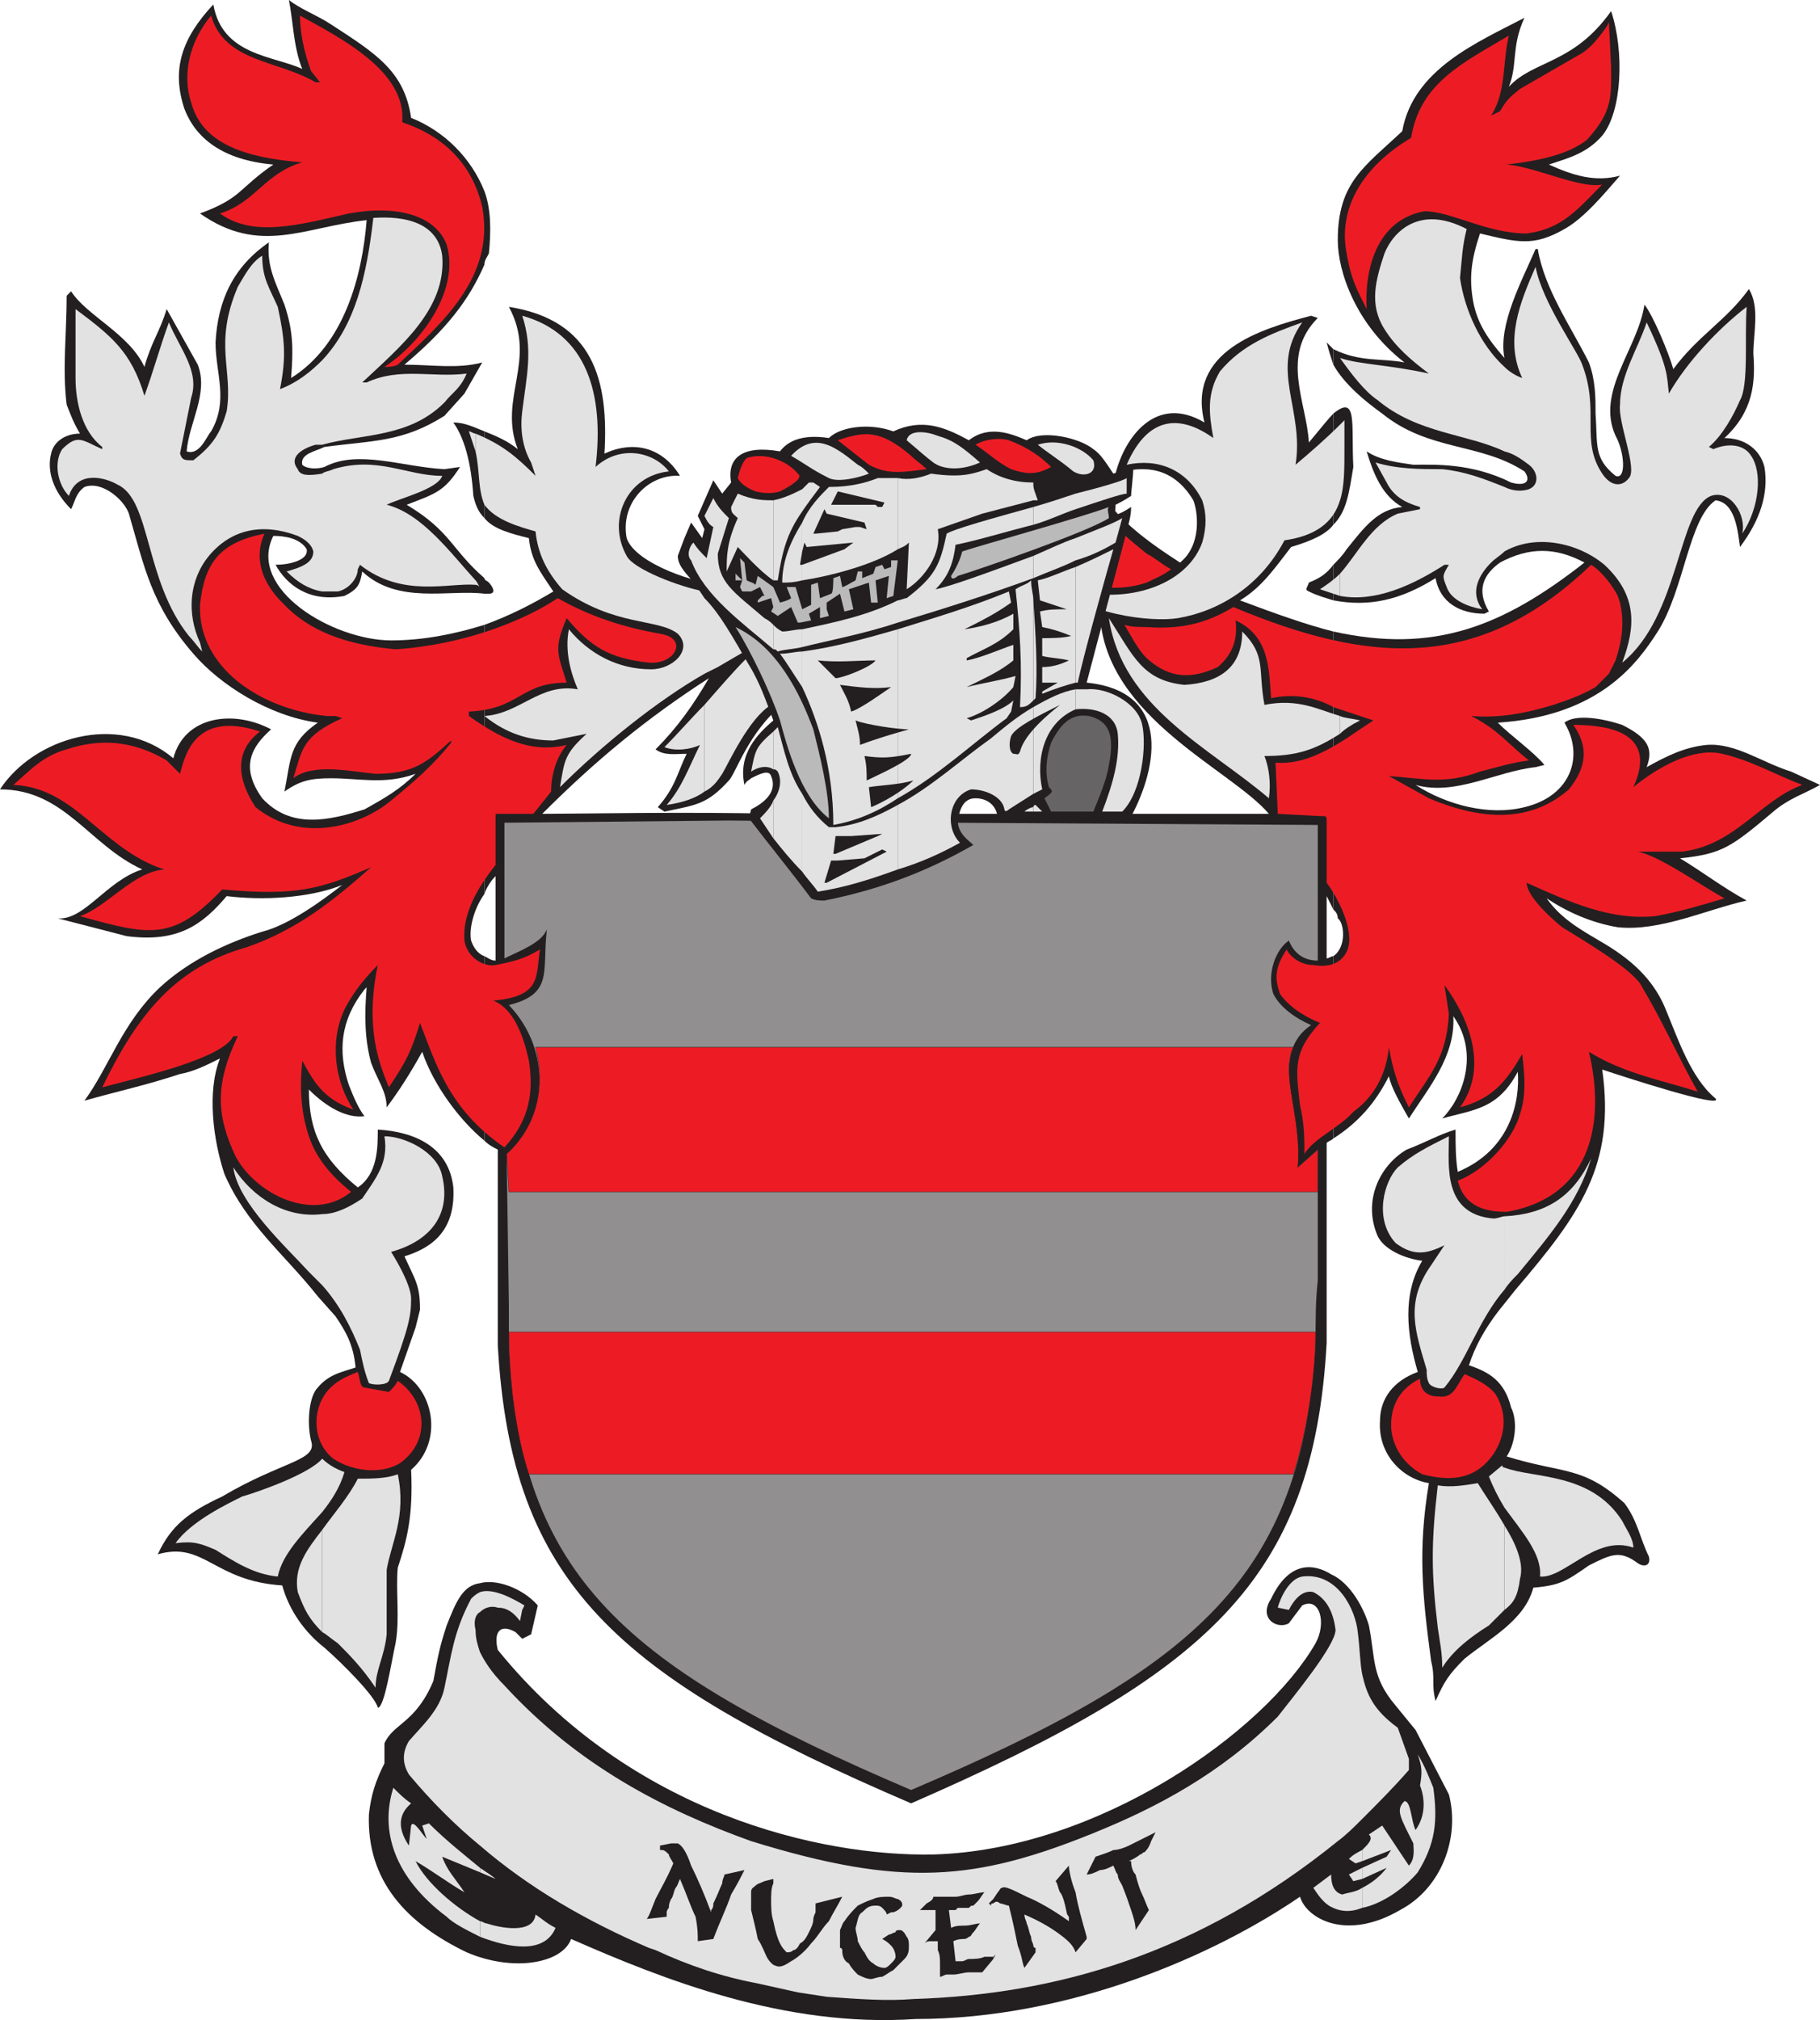 <svg xmlns="http://www.w3.org/2000/svg" width="614.25" height="681.357"><path fill="#231f20" fill-rule="evenodd" d="M450 322.5V384c8.25-5.25 14.25-12 18.75-21 .75 3.75 3.75 9 6.75 14.25 6.75-10.5 15.75-21 15-34.5 9 12.75 3 27.75-3.75 34.5 10.5-3 18.75-3 25.5-15.75.75 9.75-2.25 26.25-20.25 33.75-.75-4.5-.75-9-.75-14.25-5.25 1.5-10.5 4.5-16.5 6.75-9 5.25-15 17.25-9.75 29.25 2.25 4.5 9 7.5 15 8.25-6.75 11.25-5.25 24.75-1.5 37.5-8.25 3-12.75 9-12.75 16.5-.75 11.25 7.5 19.5 16.5 21-3.75 22.5-2.25 37.5.75 60 1.5 6 0 7.5 1.5 13.5 3-6.75 4.5-9 9.75-14.25 8.25-6.75 20.25-12.75 23.25-24 9-.75 11.25-2.25 18.75-7.5 7.5-3.75 10.5-5.25 16.5-.75 2.25 1.5 4.5.75 3.75-2.25-3-6-3.75-12-8.25-18-14.25-12.75-20.25-9.75-39.75-15.75 3-4.5 3.75-12 1.5-16.5-2.25-9-7.5-12-14.25-14.25 2.25-6.75 5.25-12 9.75-18l6-7.5c21.75-25.5 33.75-42 29.25-74.25C547.5 363 582 374.25 579 370.5c-8.25-6.75-12.75-20.25-16.5-29.25-3.75-9.75-10.5-16.5-20.25-22.5-7.5-4.5-15-8.25-20.25-15.75 6.75 4.5 15 8.25 24 9.75 14.25 1.5 30-6 43.5-9-8.25-4.5-15-9.75-22.5-14.25 14.25-1.5 17.25-3.75 31.5-15.75 5.25-4.5 10.5-6 15.75-9l-9.75-4.5c-9.75-3-18.75-9.75-28.5-9-7.5.75-13.5 3.75-20.25 7.5 2.25-6 .75-9.75-8.25-14.25-6.75-2.25-15.75-3.75-19.5-.75 6.75 11.25 2.25 24.75-13.5 28.5-12 3-26.25-.75-36.75-7.5 13.5 3.75 27-4.5 40.5-6l3-.75c-3.75-4.5-11.25-9.75-15.75-14.25 34.5-2.25 47.25-20.25 54-30.75 9-14.25 10.5-38.25 19.5-44.25 6.75.75 7.5 10.5 8.25 15.75 6.75-9 9.75-18 8.25-27-1.5-6-6.75-9.75-13.5-9.75 9.75-9 10.5-18.75 9.75-28.5 0-6.75 2.25-15.75-1.5-21.75-7.5 10.5-17.25 15.75-25.5 27-1.5-5.25-6.75-18-9.75-21.75-2.25 15-16.5 29.25-9.75 44.25 3 5.25 3.75 15 0 13.5-7.5-6-6-10.5-6.75-21 0-5.25 0-11.25-2.25-17.25-6-12-15-24.75-17.25-38.25h-.75c-4.5 10.5-12.75 25.5-10.5 36.75-5.25-6-9-11.25-10.5-18.75-1.5-8.25-.75-14.25 2.25-23.25 12.75 3 18 4.5 28.5-1.5 6.75-3.75 13.5-12 18.75-18-8.25 2.25-15.75 0-24-3.75 6.75-2.25 12.75-3.75 18-9.75 6.75-8.25 7.5-28.5 3-42-12.75 18-26.25 16.5-34.5 25.5 3-7.5.75-13.5 5.25-23.25-15.75 8.25-37.5 17.25-41.25 38.25C460.5 56.25 451.5 61.5 451.5 81c0 10.5 6 28.5 22.5 41.25-7.5-1.5-15 0-24-4.5V123c3.75 6.75 11.25 12.75 16.5 16.5 15.75 12.75 33 9.75 48 19.5 2.25 3 .75 5.25-4.5 3.75-13.5-6.75-26.25-6-33-6-5.25-.75-11.25-1.5-15.75-4.5 2.25 7.5 5.25 15 12 18.75-8.25.75-12.75 6.75-18.75 14.25-1.5 2.25-3 3.75-4.5 5.25v12c12 2.25 22.5 0 34.5-7.5 1.5 8.25 8.25 12 16.5 12l1.5-.75c-4.5-7.5-1.5-12.75 3.75-16.5 9.75-5.25 18.75-5.25 28.5 0C507 211.5 483.75 220.5 450 213v93.75c.75.75 1.5 1.5 1.5 3 2.25 1.5 3 9.75-1.5 12.75"/><path fill="#231f20" fill-rule="evenodd" d="M450 139.5V177c4.5-4.5 5.25-10.5 6.75-19.5-.75-14.25 1.5-24.75-6.75-18m0-16.5v-5.25l-2.25-2.25c.75 3 1.5 5.25 2.25 7.5"/><path fill="#231f20" fill-rule="evenodd" d="M450 177v-37.5c-1.5 1.5-4.5 5.25-8.25 9.75-.75-13.5-9.75-29.25 3-42l-2.25-.75c-17.25 4.5-42 12-36 36-16.5-9.75-27 5.25-30 17.25 9.75-3 19.5-2.25 26.25 9 1.5 3.75 3 15-4.5 21-12.75-8.25-26.25-18-30.75-32.25 0-4.5-6.75-2.25-11.25-7.5-6 6.75-16.5 3.75-24-.75-7.5 3.75-14.25 3-15 6-3 6-9 14.25-7.5 18 3 .75 12.75-4.5 17.25-6-.75 7.5-4.5 15.75-3.75 21.75 7.5-2.25 15-6 21-10.5 6.75 15.75 11.25 25.5 27 29.25 2.25 34.5 44.25 51.75 57 66.75H261c-27-.75-67.5 0-78 0 18-18 35.25-32.25 56.25-45.75-5.25 9-10.5 16.5-18 24 3 2.25 6.75 1.5 10.5 1.5-3 6-3.75 11.25-9.75 18l2.25 1.5c10.5-2.25 14.25-2.25 21.75-10.5 2.25-2.25 6.75-16.5 18-25.5-5.25-15.75-10.5-26.25-23.25-41.25-3.75.75-26.25-6-29.25-15-2.25-12 7.5-21.75 18-21-6-9.75-15.75-12-25.5-7.5 1.5-24.75-3.75-45-32.25-49.5 9.75 18-3.75 30.75 3 48-3.75-3-7.5-4.5-11.25-6v29.25c3 3.75 9 5.25 15 6.75.75 7.5 3.75 11.25 8.25 18-7.5 4.5-15 8.25-23.25 11.25v90.75c.75-2.25 2.25-4.5 3.75-6V324c-1.5 0-2.25-.75-3.75-1.5v62.25c1.5 1.5 3 2.25 4.5 3v66c4.5 80.25 39.75 111.75 139.5 154.5 99.75-43.5 135.75-75 140.25-155.25v-67.5c.75-.75 1.5-.75 2.25-1.5v-61.5c-.75 0-1.5.75-2.25.75v-21l2.25 4.5V213c-9-2.25-19.5-6-31.5-10.5 7.5-4.5 12-11.25 17.25-18 7.5-2.25 12-4.5 14.25-7.5"/><path fill="#231f20" fill-rule="evenodd" d="M450 202.5v-12c-2.25 3-4.5 4.5-8.25 6-.75 2.25-1.5 2.25 0 3 3 1.5 6 2.25 8.25 3M163.5 195v5.25h1.5c3 0 .75-3 0-3.75s-1.5-.75-1.5-1.5m0-130.5v24.75c0-1.5.75-2.25 1.5-3.75.75-7.5.75-15-1.5-21m0 24.75V64.5C159 53.25 150 44.25 138.75 39.75c-2.25-15.75-12-21.75-27-31.5-4.5-3-10.5-5.25-14.25-8.25C99 7.5 99 15.75 102 23.25c-9.75-4.5-27-4.5-30-21.75-10.5 11.25-14.25 21.75-9.75 35.25C66 46.5 75 54 92.25 55.5c-12 8.25-10.5 11.25-24.75 16.5 20.25 14.25 35.25 4.5 56.25 2.25-1.5 18.75-7.5 42-25.5 53.25.75-9.75.75-15.75-2.25-24.75-3-7.5-6-12.75-5.25-21-12 8.25-17.25 19.5-18 33.75 0 10.5 4.5 19.5-1.5 30-1.5 1.5-3.75 8.25-8.25 6.75.75-9.75 7.5-19.5 3.75-29.25l-10.5-18.75c-2.25 7.5-5.25 11.25-7.5 19.5C43.5 112.5 29.25 106.5 24 98.25l-1.5 1.5c0 12.75-1.5 24.75 0 36.75 1.5 3.75 2.25 6 4.5 9.75-5.25 0-9 3-9.75 6.75-1.5 6 .75 12.75 6.75 18.75 1.5-3 1.5-5.25 4.5-7.5 6-2.25 13.5 4.5 15 9 5.25 18 7.5 30.75 21.75 47.25 9 10.5 25.5 21 42 23.25-9.75 6.75-9 12-11.25 23.25 5.25-3.75 9-4.5 15.75-4.5 9.75 0 18 2.25 28.5-1.5-5.25 5.25-10.5 8.25-17.25 12-12 3.75-24.75 6.75-34.5-3.75-7.5-10.5-3.75-17.25 3-23.25-12.75-6.75-29.25-4.5-33 9.75C39.75 240 11.25 249 0 266.25c21.75 0 30 18.75 48 27-12 3.75-19.5 17.25-28.5 16.5l23.25 6C60 318 68.25 312 76.5 302.25c12 1.5 27.75.75 39-3.75-6.75 5.25-18 13.5-27 15.75C76.5 318 63.75 324 54 333c-12.75 12-17.25 27-25.5 38.25 10.5-3 21-5.25 32.25-9 4.5-.75 9-3 13.5-5.25-4.5 11.25-2.25 27.75 1.5 39 7.5 17.25 20.25 27 31.5 41.25l6 6.75c3 4.5 6 9 6.75 17.25-4.5 1.5-9 2.25-12.75 6.75-3 3-3.75 12-2.25 18 2.25 6.75-9.75 6.75-30 18.75-11.25 5.25-17.25 9.75-21.75 19.5 15.75-4.5 18.75 9 42 10.5 2.25 8.25 7.5 15.75 14.25 21 6 5.25 17.25 16.5 18 20.25 2.25 0 4.5-15 6-21.75 1.5-8.25 0-18 .75-25.5 3-9 5.25-17.25 4.5-33 11.25-9.75 7.5-27.75-3.75-33l5.25-15 1.5-6c0-8.25-1.5-9.75-5.25-18 9.75-3 17.25-9 16.5-23.25-1.5-13.5-12.75-18.75-25.5-19.5 0 6 0 15-6.75 19.5-12-9.75-16.5-18.75-16.5-33 6 6 12.75 9.75 18.75 9-2.25-3-3.75-6.75-5.25-10.5-3.75-11.25-3-21.75 5.25-32.25l.75-.75c-.75 9-.75 17.25 1.5 25.5 2.25 6 5.25 9.75 5.25 15 4.5-6 8.25-12 12-18.75 3.75 11.25 12.75 23.25 21 30V322.5c-2.25-.75-3.75-3-4.5-5.25-.75-3.75.75-10.5 4.5-15.75v-90.75c-9.75 3-20.25 5.25-31.5 5.25-19.5 0-48.75-17.25-39.75-35.25 3.75 0 9 .75 11.25 4.5.75 3.75-6 5.25-10.5 5.25 3.75 6.75 11.25 12.75 23.25 10.5 4.5-2.25 5.25-3.75 6-8.25 12 11.25 29.25 6 41.25 7.5V195c-11.25-9.75-11.25-15.75-26.25-24.75 9.75-3.75 12.75-4.5 18-12.75l-5.25.75c-14.25-.75-29.25-6.75-40.5-.75-2.25.75-6 .75-7.5-.75-.75-3.75 4.5-4.5 7.5-6 16.5-2.25 26.25-1.5 40.5-10.5l6.75-7.5 6-10.5c-8.25 2.25-17.25.75-26.25.75 14.25-12 21.75-21.75 27-33.75"/><path fill="#231f20" fill-rule="evenodd" d="M163.5 174.75V145.5c-3.75-1.5-6.75-3-10.5-3 3.75 5.25 6 13.5 6.75 24.75.75 3 1.5 5.25 3.75 7.5"/><path fill="#918f90" fill-rule="evenodd" d="M444 453c0-8.25 0-14.25.75-21v-44.25l-6.75 6-.75-.75c2.25-9.75-2.25-20.25-2.25-30.75 0-5.25.75-12 7.5-16.5-5.25-2.25-10.5-6-12.75-10.5-2.25-6.75.75-15 5.25-18 1.5 3.75 4.5 6.75 9.75 6.75v-45.75L321 277.5l-75-.75-75.75.75v45.75c4.5-2.25 12.75-5.25 14.25-9.75v.75c-1.5 13.5 2.25 21-12.75 24.75 15 15.75 12.75 39-.75 50.25l.75 51.75v12.75c3.75 78 39 108.75 135.75 150 96.75-41.25 132-72 136.5-150.75"/><path fill="#e3e2e2" fill-rule="evenodd" d="M507.75 514.5V543c3-2.25 4.5-4.5 5.25-10.5 1.5-5.25-1.5-12-5.25-18m0-19.5v13.5c6 8.25 12.75 15.75 12 23.25 8.25.75 18.75-14.25 31.5-9.75 0-3-2.25-6-3.75-9-10.5-16.5-30-14.25-39.75-18m0-84.75V435c1.5-2.25 3-3.75 4.5-5.25 10.5-12.75 20.25-24 24.75-39-6 12.75-15 18.75-29.25 19.5m0-246V186c10.5-6 24.75-3 33.75 4.5 11.25 10.5 10.5 21 6 33 19.5-15.75 18.75-51.75 30-56.25 6.75-2.25 12 6.75 10.5 12.75 6-9 6.75-21 3-26.25-2.25-3.75-7.5-4.5-12.75-2.25l-1.5-.75c4.5-3.75 8.25-10.5 10.5-15.75 3-5.25 1.5-21 2.25-31.5-9.75 7.5-20.25 18.75-26.25 29.25-.75-6 0-8.25-7.5-24-3 9-9 18-9 27.75-.75 6 6 21.75 3 24.75-2.25 3-6 3-9-1.5-7.5-11.25-.75-21-6.75-36.75-1.5-4.5-13.5-21-15.75-33-5.25 12-10.5 24.75-4.5 37.5-2.25-.75-4.5-2.25-6-3.75v28.5c3 .75 5.25 2.25 8.25 4.5s3.75 6.75 0 8.25c-2.25.75-5.25.75-8.25-.75m0-12v-28.5c-8.25-7.5-13.5-19.5-15-30 .75-7.5.75-10.5 2.25-16.5-15.75-8.25-24.75.75-27.75 8.25-3 9-5.25 17.25 0 25.5 3.75 6 9 10.5 15 15-13.5-3-23.25-3-30-5.25C456 126 460.5 132 465 135c13.5 11.25 30 11.25 42.75 17.25m0 33.75v-21.75c-7.5-3-13.5-5.25-21-6-7.5 0-15 0-22.5-2.25l3.75 6.75c2.25 4.5 6 6.75 11.25 8.25v.75l-7.5 1.5c-9 3.75-13.5 13.5-19.5 20.25v7.5c12 2.25 24.75-3.75 35.25-10.5h1.5c-2.25 3.75-2.25 3.75-.75 7.5 1.5 4.5 7.5 6.75 12 7.5-4.5-6-.75-12 3-15.75 1.5-1.5 3-2.25 4.5-3.75m0 249v-24.75c-.75 0-2.25.75-3.75.75-17.25-1.5-15-18-15-27.75-7.5 3.75-12 6-17.25 10.5-4.5 4.5-8.25 17.25-.75 25.5 6 4.5 10.5 3.75 16.5.75l-4.5 6.75c-9 12.75-5.25 22.5-1.5 35.25 0 1.5 0 3 .75 4.5s4.5 2.25 5.25 1.5c7.5-9 11.25-22.5 20.25-33m0 73.5V495s-.75 0-.75-.75l-4.5 3.75c1.5 3.75 3 6.75 5.25 10.5"/><path fill="#e3e2e2" fill-rule="evenodd" d="M507.75 543v-28.5c-3-5.25-6.75-10.5-9-14.25-4.5.75-9 1.5-13.5.75-2.25 19.5-2.25 29.25 0 48 .75 5.25 1.5 8.25 1.5 13.5 3.75-6 9.75-10.5 15.75-14.25l5.25-5.25m-55.5-301.5v6c1.5-1.5 3.75-3 6.75-4.5-3-.75-5.25-.75-6.75-1.5m0-98.25v25.5c1.5-4.5 1.5-10.5 1.5-18v-9l-1.5 1.5m0 25.5v-25.5c-4.5 4.5-10.5 9.75-15 13.5 3-18.75-9-32.25 2.25-48-10.5 3.75-20.25 7.5-27.75 16.5-4.5 7.5-3.75 14.25-2.25 22.5-10.5-7.5-21.75-8.25-29.25 9 10.5-2.25 20.25 1.5 25.5 12 1.5 4.5 1.5 9 0 14.25-6 16.5-30.75 21.75-47.25 14.25 6 9.75 30 12.75 39 11.25 13.5-2.25 27.75-10.5 36-26.25 10.5-1.5 16.5-6 18.75-13.5m0 32.25v-7.5c-2.25 2.25-4.5 3.75-6.75 5.25l6.75 2.25"/><path fill="#e3e2e2" fill-rule="evenodd" d="M452.25 247.5v-6c-7.5-2.25-14.25-6-25.5-3.75-2.25-12 .75-16.5-7.5-24.75 0 12-7.5 17.25-19.5 18-14.25-1.5-17.25-9.75-25.5-22.5 4.5 30 33.75 43.5 54 60.75.75-5.25 0-10.5-1.5-14.25 11.25 0 17.25-2.25 25.5-7.5m-214.5-9.75V267c3-1.5 4.5-3.75 6-6 2.25-3.75 9-18.75 16.5-23.25C258 231 255.75 228 252 222c-4.5 4.5-9 9.75-14.25 15.75m0-38.25v27.75l4.5-2.25 9-5.25c-6-9.75-7.5-15-12.75-20.25h-.75m0 27.75V199.5c-8.25-1.5-24-7.5-26.25-12-6.75-12 0-27 14.25-28.5-5.25-6.75-16.5-9-24.75-1.5 3-24.75-3-45-24.75-51 3.75 11.25 1.5 20.25 0 32.25-.75 6 0 12 3 17.25l1.5 4.5c-6.75-6.75-11.25-10.5-20.25-14.25v6c1.5 6.75.75 12.75 3 18 3.75 5.25 12 7.5 17.25 9 .75 7.5 3.75 13.5 9 19.5 18 12.75 32.25 9.75 39 15 5.25 5.25-1.5 12-9 12-11.25 0-21-5.25-27.75-13.5-1.5 7.5.75 15 3 20.25-12.75-2.25-19.5 8.25-31.5 9 7.5 6 15 8.25 23.25 8.25L198 247.5c-7.5 6.75-7.5 9-9 18 14.25-14.25 33-29.25 48.75-38.25"/><path fill="#e3e2e2" fill-rule="evenodd" d="M237.75 267v-29.25c-4.5 4.5-9 9.75-13.5 14.25 3.75 1.5 9 .75 12-.75-3.75 7.5-6 14.25-11.25 20.25 5.25-.75 9.75-2.25 12.75-4.5m-77.25-71.25v1.5c.75 0 1.5.75 1.5.75-.75-.75-.75-1.5-1.5-2.25m0-43.5v-6c-.75 0-1.5-.75-2.25-.75l2.25 6.75m0 45v-1.5c-8.25-9-18-22.5-30-25.5 4.5-2.25 17.25-5.25 18.75-9.75-12 0-21.75-6.75-36.75-2.25-1.5.75-3 .75-3.75 1.5v39.75H114c3.75-.75 6.75-4.5 6.75-7.5l.75-1.5c14.25 11.25 30 6 39 6.75M108.75 516v34.5c1.5.75 3 2.25 5.25 3.75 3.75 3.75 8.25 8.25 12.75 15 0-6 3-10.5 3.75-18V529.5c1.5-9 6.75-18 3.75-32.25-3.75 1.5-9 1.5-13.5 1.5-3 6-8.25 12-12 17.25m0-24v18c3-3.75 6-8.25 7.5-13.5-2.25-.75-5.25-2.25-7.5-4.5m0-82.5v24c6 6.75 9.75 14.25 12.75 21.75.75 3.75 1.5 7.5 3 11.25 1.5.75 6 .75 6.75-.75 6.75-18 7.5-21.75 7.5-27.75 0-5.25-6.75-15.75-6.75-15.75 13.5-3.75 20.25-12.75 17.25-25.5-1.5-8.25-12.75-13.5-19.5-13.5 1.5 9-3 14.25-7.5 21-4.5 3-9 5.25-13.5 5.25m0-288V150c13.5-3.75 29.25-2.25 41.25-14.25 3-3.75 5.25-4.5 7.5-9.75-11.25 1.5-22.5-2.25-33.75 3h-1.5c12.75-12 28.5-24.75 27-42.75C147.75 75 136.5 72.75 126 73.5c-2.25 19.5-6 36-17.25 48m0 28.5v-28.5c-3.75 3.75-8.25 7.5-14.25 9.75C96.75 120 96 114 93.75 103.5c-3-6.75-5.25-9.75-5.25-17.25-3.75 2.25-6 6.75-8.25 10.5-8.25 19.5-1.5 27.75-3.75 42-2.25 7.5-4.5 11.25-11.25 16.5-3 0-3.75 0-4.5-2.25l3.75-18.75c3-9-3.75-16.5-7.5-25.5-3 8.25-5.25 16.5-8.25 24.75-4.5-15-11.25-20.25-23.25-29.25v23.25c0 8.25 2.25 18 9 23.25v.75c-6.75-3-8.25-5.25-13.5 0-3 4.5-1.5 12 2.25 15.75 3-9 12.75-6 16.5-3.75 11.25 5.25 9 32.25 24 51 1.5 1.5 3 3.75 4.5 5.25l-.75-3c-4.5-9.75-3.75-21 3-29.25 7.5-9 18-11.25 30-6.75 1.5.75 4.5 2.25 5.25 5.25 0 3.75-3.75 5.25-9 6.75 3.75 3.75 7.5 6 12 6.75v-39.75c-4.5.75-7.5.75-8.25-1.5-3-3.75.75-6.75 6-8.25h2.25m0 283.5v-24c-12 1.5-23.25-5.25-30-15.75 1.5 12 18 27 25.5 35.25l4.5 4.5m0 76.5v-18c-4.5 5.25-21.75 11.25-27 12.75-4.5 2.25-17.25 8.25-22.5 15.75 6-.75 8.25 0 13.5 2.25 6 3.75 12.75 8.25 21 9 1.5-7.5 8.25-14.25 15-21.75"/><path fill="#e3e2e2" fill-rule="evenodd" d="M108.75 550.5V516c-5.25 6.75-9.75 12.75-8.25 21 2.25 6 3.75 9 8.25 13.5"/><path fill="#ed1c24" fill-rule="evenodd" d="M387 211.5V222c6 5.25 12.75 8.25 24 3 5.25-4.5 6.75-9.75 6-15.75 11.25 5.25 11.25 15.75 12 26.25 6.75-1.5 14.25-.75 21 3l13.5 4.5-4.5 3c-9.75 6.75-18.75 12-28.5 11.25l.75 17.25 14.25.75c2.25 0 2.25 0 2.25 1.5v21c4.5 6 9.75 17.25 6.75 23.25-2.25 4.5-6.75 5.25-11.25 4.5-3.75 0-7.5-2.25-9-5.25-4.5 6.75-3.75 10.5-2.25 15 3.75 5.25 9.75 8.25 13.5 9.75-9 9.75-8.25 15-6.75 27.75 1.5 6 1.5 12 1.5 16.5 3-5.25 12-9 16.5-14.25 8.25-6 11.25-14.25 12-21.75 1.5 8.25 3 12.75 6.75 20.25C482.25 363 488.25 357 489 342l-1.5-9.75c8.25 11.25 15 27.75 5.25 41.25 11.25-3 15.75-9 21-18 .75 6.75 1.5 13.5-.75 20.25-2.25 8.25-11.25 18.75-21 22.5 2.25 9 9.75 10.5 16.5 10.5 30-5.25 33-32.25 27.75-54 12 7.5 25.5 9.75 36.75 13.5-6.75-12-12-24-18.75-35.25-2.25-5.25-17.25-14.25-27-20.25-3.75-3-12-10.5-12-15 15 6.75 28.5 12.75 43.5 11.25 8.25-1.5 15.75-3.75 23.25-6-8.25-4.5-21.75-14.25-29.25-15.75h15c18-2.25 26.25-17.25 40.5-22.5-9.75-3.75-17.25-8.25-27-10.5s-21.75 4.5-30 11.25c8.25-18-7.5-21-20.25-21 5.25 7.5 4.5 14.25-1.5 21.75-12 10.5-27.75 11.25-47.25 3l-13.5-7.5c11.25.75 18.75 3 30.75-1.5 6-1.5 10.5-3 16.5-3.75-7.5-6-10.5-10.5-19.5-15 9 .75 18-.75 27.75-3.75 4.5-1.5 9-3 14.25-6l4.5-4.5 2.25-4.5c2.25-6.75 3-12.75 1.5-19.5L546 201c-1.5-3-5.25-8.25-9-10.5-37.5 36-74.25 33.75-120.75 14.25-9.75 6-18.75 7.5-29.25 6.75m0-24.75v9.75c3-1.5 5.25-2.25 8.25-4.5-3-1.5-5.25-3.75-8.25-5.25m74.25-82.5c-3-6-5.25-9.75-6.75-18.75-3-15 5.25-29.25 21.75-39 3-18.75 18-25.5 33-34.5-2.25 9-.75 18.75-6 27l3-1.5c2.25-3.75 3-4.5 6.75-7.5l19.5-11.25C537 16.5 540 12 542.25 9l.75-1.5.75 15c0 9.75.75 15-8.25 24.75-6 4.5-14.25 6.75-27 8.25 9.75.75 24.75 8.25 32.25 6.75-8.25 8.25-13.5 15-25.5 16.5-13.5 0-25.5-7.5-34.5-7.5-16.5 3-20.25 20.25-19.5 33m18.75 393c-8.25-4.5-10.5-12-10.5-16.5 0-6 2.25-12 9.75-15.75 0 4.5 3 6 6 6 5.25.75 6-3 9-7.5 3.75 1.5 8.25 3.75 10.5 6.75 3.75 6 3.75 13.5-.75 20.25-5.25 7.5-12.75 9.75-24 6.75M387 196.5v-9.75c-11.25-9-18-15.75-23.25-29.25-3 0-5.25-1.5-7.5-3-9.75 6-17.25 1.5-24.75-1.5-3.75 2.25-9 3-11.25 3l-6 12.75c7.5-2.25 14.25-4.5 21.75-8.25-6 6.75-6.75 15-8.25 23.25 12-3.75 12.75-8.25 18.75-15.75 0 8.25.75 11.25 4.5 18.75 7.5 9.75 22.5 14.25 36 9.75m0 25.5v-10.5c-2.25 0-5.25 0-7.5-.75 2.25 3.75 4.5 8.25 7.5 11.25m-257.25-98.25c12.75-8.25 25.5-26.25 21-41.25-3.75-9.75-16.5-13.5-33-10.5-16.5 3.75-32.25 8.25-43.5 0 12-3.75 15-13.5 27.75-17.25-18.75-1.5-33.75-6-37.5-20.25-3-9-.75-20.25 6.75-29.25 4.5 15.75 22.5 15 35.25 22.5h1.5L105 24c-2.25-6-3.75-12.75-3.75-18.75 13.5 7.5 36 18.75 34.5 36 15.75 5.25 24 15.75 27 28.5 4.5 24-14.25 39.75-28.5 53.25-1.5.75-3 .75-4.5.75M79.5 390c-6.75-14.25-6.75-24.75.75-40.5h-1.5C75 357 48.75 363 34.5 366.75c12-24.75 24.75-40.5 48.75-47.25 17.25-6 29.25-15.75 42-27C108 300 99.75 302.25 75 300c-16.5 17.25-24 15.75-48 9 9-3 18-15 28.5-15.75l-2.25-.75c-19.5-7.5-28.5-27-48.75-27.75 5.25-4.5 9.75-9.75 18-12 11.25-3.75 22.5-3 33.75 3.75l4.5 4.5c1.5-5.25 4.5-21.75 27-14.25-9 6.75-7.5 16.5-1.5 25.5 15.75 12.75 36 6 45.75-2.25 8.25-6.75 14.25-12 20.25-19.5v-.75C144 257.25 139.5 261 126.75 261c-8.25-.75-21-3.75-27.75 1.5 3-9.75 3-14.25 16.5-20.25l-2.25-.75h-3c-22.5-2.25-43.5-16.5-42.75-37.5 1.5-14.25 6.75-21 21.75-24-3.75 8.25-.75 16.5 6 23.25 9 9.75 21.75 14.25 38.25 15.75 23.25-1.5 43.5-9.75 54.75-17.25 10.5 6 21.75 9.75 34.5 12 9.75 1.5 5.25 10.5-3.75 9.75-13.5-1.5-19.5-5.25-27.75-15-4.5 10.5-3 12 0 21.75-15.75 0-15.75 9-33 9.75v1.5c10.5 7.5 21 12.75 33 9.75-3.75 4.5-5.25 10.5-5.25 15.75l-6 7.5h-12.75v17.25c-6 7.5-11.25 16.5-10.5 25.5.75 5.25 6 9 10.5 8.25 7.5-1.5 9.75-2.25 15-5.25-1.5 9 .75 15.75-15.75 17.25 7.5 3 10.5 13.5 12 20.25 1.5 9.75.75 19.5-8.25 29.25-18.75-12.75-23.25-28.5-28.5-42-3 9.75-4.5 12.75-10.5 21.75-3-7.5-8.25-19.5-3.75-41.25-3.75 3.75-8.25 9-11.25 15-5.25 11.25-3 24.75 3 33.75-10.5-3.75-13.5-9.75-17.25-16.5-.75 8.25-.75 16.5 2.25 25.5C106.5 390 111 396 118.5 402c-12.75 10.5-32.25.75-39-12m33 102c-6.75-5.25-7.5-15.75-2.25-22.5 3-3.75 6.75-5.25 10.5-6.75.75 2.25.75 5.25 2.25 5.25l8.25 1.5c1.5-1.5 2.25-2.25 3-3.75C144 472.5 145.5 486 135 493.5c-6 3.75-15.75 3-22.5-1.5"/><path fill="#231f20" fill-rule="evenodd" d="M380.25 179.25c.75-3 1.5-5.25 1.5-8.25-2.25 1.5-3.75 2.25-6 3 .75-.75.75-3 .75-3.75 1.5-.75 3-1.5 5.25-3 0-1.5.75-6.75.75-9.75l-6.75 2.25c-3-4.5-4.5-6.75-6.75-8.25-4.5-3.75-17.25-6.75-22.5-3-5.25-2.25-12.75-5.25-19.5 0-8.25-4.5-15.75-7.5-25.5-3-8.25-3-18-1.5-21.75 2.25-9.75-1.5-14.25 1.5-16.5 4.5-12.75-2.25-18 2.25-16.5 10.5l-3 3.75-3-4.5-5.25 12 2.25 4.5-.75 3-3.75-5.25-2.25 5.25-2.25 6c0 3.75 3.75 6.75 6 9.75l3 4.5c5.25 5.25 9.75 13.5 15 22.5 3.75 6 6 12.75 8.25 18.75-5.25 4.5-12 11.25-9.75 21.75.75-1.5 1.5-1.5 2.25-2.25 3-1.5 6-3 6.75-.75 2.25 5.25-2.25 9-6.75 11.25l-.75 3c7.5 9.75 14.25 18 21 27 1.5.75 3 .75 4.5.75C297 300 312.75 294 328.5 285c-1.5-1.5-5.25-3.75-5.25-8.25.75-4.5 2.25-7.5 6-7.5s7.5 2.25 7.5 7.5H381c9-15.75 15.75-43.5-14.25-46.5 4.5-17.25 9-33.75 13.5-51"/><path fill="#e3e2e2" fill-rule="evenodd" d="M363 232.5v6.75c6.75-.75 13.5 1.5 14.25 8.25.75 8.25-1.5 16.5-5.25 26.25h6.75c6.75-6.75 8.25-22.5 6.75-29.25-1.5-7.5-12-12.75-18.75-12H363m0-41.25v39h.75c1.5-7.5 9-34.5 12-45-3 1.5-7.5 3.75-12.75 6m0-9.75v7.5c5.25-1.5 9.75-3.75 13.5-6l2.25-8.25c-2.25 1.5-8.25 3.75-15.75 6.75m0-15v5.25c9-3 15.75-5.25 17.25-5.25v-5.25c-.75.75-8.25 3-17.25 5.25m0 5.25v-5.25c-4.5 1.5-9 3-14.25 4.5v6c5.25-1.5 9.75-3.75 14.25-5.25m0 17.25v-7.5c-4.5 1.5-9 3.75-14.25 6v7.5c5.25-2.25 9.75-3.75 14.25-6"/><path fill="#e3e2e2" fill-rule="evenodd" d="M363 230.25v-39c-4.5 1.5-9 3.75-12.75 4.5l.75 6.75 9 3c-3.75 0-6 0-9 .75l.75 5.25c3.75.75 6 1.5 9.75 3-3 .75-6.75.75-9.75.75v6c3 .75 6 .75 9 1.5-3 1.5-6 2.25-9 2.25v5.25H357l-5.25 3v.75c3.75-1.5 8.25-3 11.25-3.75m0 9v-6.75c-4.5.75-9 3-14.25 6v29.25l3-1.5c-2.25-10.5.75-22.5 11.25-27m-14.25 33v1.5h3l-2.25-2.25s-.75 0-.75.75m0-69.75v33.75l.75-.75c.75-10.5 0-21.75-.75-33m0-39v5.25h1.5c-.75-2.25-1.5-3.75-1.5-5.25m0 5.25v-6c-6 0-11.25-1.5-15.75-4.5-4.5 1.5-8.25 3-18.75 1.5-3.75 1.5-7.5 2.25-11.25 1.5v24c1.5-.75 2.25-.75 3.75-2.25l-.75 15.75c6-3.75 12-12 10.5-20.25l15-5.25 17.25-4.5"/><path fill="#e3e2e2" fill-rule="evenodd" d="M348.75 177v-6c-13.5 3.75-27 7.5-29.25 9-2.25 10.5-3.75 14.25-13.5 21.75-.75 0-2.25.75-3 .75v7.5c15-4.5 31.5-9.75 45.75-15v-7.5c-14.25 5.25-28.5 10.5-33 11.25 4.5-4.5 6-9 6.75-15 7.5-1.5 17.25-4.5 26.25-6.75m0 59.25V202.5c0-2.25-.75-3.75-.75-6.75-1.5 1.5-3 1.5-5.25 3 1.5 14.25 2.25 24.75 1.5 39.75 2.25 0 3-.75 4.5-2.25m0 31.5V238.5c-5.25 3-9.75 6.75-14.25 10.5-10.5 7.5-20.25 16.5-31.5 22.5v21.75c7.5-2.25 14.25-5.25 21-9-5.25-5.25-3.75-15.75 3.75-18 4.5 0 10.5 2.25 11.25 6.75 0 .75.75.75 1.5 0l8.25-5.25m0 6v-1.5c-.75 0-2.25.75-3 1.5h3M303 212.25v57c13.5-7.5 25.5-18.75 36.75-27l1.5-2.25.75-3.75c-3 3-9.75 5.25-14.25 6.75l-1.5-.75c5.25-1.5 12-6 15.75-10.5l.75-3.75c-5.25 1.5-10.5 2.25-16.5 3.75 6-3 11.25-5.25 15.75-9v-5.25c-4.5 1.5-11.25 4.5-15.75 5.25V222c5.25-3 10.5-4.5 15.75-9.75V207c-5.25 3-11.25 4.5-16.5 5.25 6-3 10.5-5.25 15.75-9l-.75-3.75c-12.75 5.25-25.5 9-37.5 12.75m0-27v-24h-6.75c-3.75 1.5-9 3-16.5 3-3 3-6.75 6.75-9 12v19.5c9.75-1.5 24-5.25 32.25-10.5m0 24.75v-7.5c-10.5 5.25-21.75 7.5-32.25 9.75v6c9-2.25 21-4.5 32.25-8.25"/><path fill="#e3e2e2" fill-rule="evenodd" d="M303 269.25v-57c-10.5 3-21 6-32.25 7.5v12c5.25 11.25 10.5 27 10.5 46.5 8.25-1.5 15-4.5 21.75-9"/><path fill="#e3e2e2" fill-rule="evenodd" d="M303 293.25V271.5c-6.75 3.75-13.5 6.75-21 7.5h-2.25c-3.75-3-6.75-6.75-9-11.25V294c1.5 2.25 3.75 4.5 5.25 6.75 9.75-1.5 18.75-4.5 27-7.5M270.75 165v7.5c1.5-2.25 3.75-5.25 6-8.25l-2.25-1.5H273l-2.25 2.25m0 7.5V165c-3 1.5-6 3-9.75 3.75v27h1.5c1.5-9.75 3-15.75 8.25-23.25"/><path fill="#e3e2e2" fill-rule="evenodd" d="M270.75 195.75v-19.5C267 182.25 264 189 264 196.5c2.25 0 3.75 0 6.75-.75m0 22.5v-6c-2.25 0-4.5.75-6.75.75-1.5-.75-2.25-1.5-3-2.25V219c.75 0 .75 0 1.5.75 2.25-.75 5.25-.75 8.25-1.5m0 13.5v-12c-2.25 0-4.5.75-7.5.75 2.25 3 4.5 6.75 7.5 11.25m0 62.25v-26.25c-4.5-6.75-6-14.25-8.25-22.5l-1.5 1.5v12.75c.75 0 .75 0 1.5.75 1.5 3 .75 6.75-1.5 9.75v12.75c3 3.75 6 7.5 9.75 11.25M261 195.75v-27c-3 0-6.75 0-12-2.25l-2.25 4.5c0 2.25.75 2.25 2.25 3.75-3.75 8.25-3.75 12.75-3.75 18l3.75-8.25c1.5 1.5 7.5 8.25 12 11.25"/><path fill="#e3e2e2" fill-rule="evenodd" d="M261 219v-8.25c-.75-.75-1.5-1.5-3-2.25-10.5-9-15.75-12-15.75-21.75l3.75-12c-2.25-2.25-3.75-3.75-5.25-6.75l-3 6c.75 1.5 1.5 3 3 3.75l-2.25 10.5c-2.25-2.25-3-3-4.5-5.25-1.5 1.5-2.25 4.5-.75 6 4.5 12 17.25 21 27.75 30m0 40.5v-12.75c-6 5.25-6 6-7.5 13.5 2.25-1.5 5.25-2.25 7.5-.75m0 23.25V270c-.75 2.25-3 4.5-4.5 6l4.5 6.75"/><path fill="#676465" fill-rule="evenodd" d="m352.5 269.25 2.25 4.5H369c1.5-3.75 4.5-10.5 5.25-15.75 2.25-11.25-.75-15-6.75-16.5-5.25-.75-9 1.5-12.75 9-1.5 4.5-2.25 9.75-.75 15 1.5 1.5 1.5 1.5-1.5 3.75"/><path fill="#bbbaba" fill-rule="evenodd" d="M321 194.25c1.5-2.25 3-5.25 3.75-8.25 6.75-2.25 42-12 49.5-15-.75.75 0 2.25 0 3.75-6.75 4.5-43.5 17.25-51 19.5-.75.75-2.25 1.5-2.25 0M263.25 243c-3-9-9.75-23.25-15-31.5C262.5 218.25 270 234 274.5 246c2.25 9 5.25 21 5.25 30-9.75-7.5-14.25-24.75-16.5-33m20.25-42.75 1.5 6 3-.75-1.5-6.75 6.75-2.25.75 6.75h2.25l-.75-7.5 4.5-1.5-.75 7.5 2.25-.75 1.5-12h-2.25v2.25l-2.25.75-.75-1.5-2.25.75-.75 2.25L291 195v-2.25h-1.5l-.75 3c-1.5.75-3.75 2.25-4.5 2.25l-.75-3.75-2.25.75c0 .75 0 5.25-.75 5.25l-3.75 1.5-.75-5.25-2.25.75V204l-3 1.5-2.25-7.5h-3l1.5 3.75c-.75.75-3.75 1.5-3.75 1.5L261 198l-5.25-3.75-.75 3c-.75-.75-1.5-.75-3-1.5l-.75-6-1.5-1.5.75 7.5-2.25-2.25v2.25h2.25l-.75 2.25.75 1.5h3l3-1.5 1.5 3h-.75l-1.5 1.5v.75l4.5-1.5.75 3-.75 1.5 2.25 1.5 4.5-3 2.25 5.25h.75l3.75-.75L273 207l3.75-2.25v3.75l3-.75-.75-2.25v-2.25l4.5-3"/><path fill="#231f20" fill-rule="evenodd" d="m270 190.5.75-4.5.75-3 .75 1.5L288 183l-3 2.25-14.25 5.25H270m4.5-10.5 3.75-8.25.75 1.5 12.75 3 .75 2.25-2.25-.75h-1.5l-4.5.75-1.5.75-7.5.75h-.75m21-9.75h-15l2.25-4.5 15.75 3.75-.75 1.5h-1.5l-.75-.75"/><path fill="#ed1c24" fill-rule="evenodd" d="M341.25 158.25c-4.5-2.25-7.5-5.25-12-8.25 3.75-2.25 9-2.25 11.25-1.5 6 2.25 10.5 5.25 14.25 9-5.25 3-9 2.25-13.5.75m-48-1.5-10.5-8.25c9-3 14.25-3.75 24.75 5.25 1.5 1.5 3.75 3 5.25 4.5-6.75.75-12.75 2.25-19.5-1.5m-38.25 9c-3.75-1.5-5.25-3-6-4.5.75-3 1.5-5.25 3-6.75 6.75-2.25 14.25 1.5 17.25 5.25 2.25 1.5-3 4.5-6 6-2.25.75-5.25.75-8.25 0"/><path fill="#e3e2e2" fill-rule="evenodd" d="M362.25 159c-4.5-3.75-8.25-6-12-9 6.75-2.25 15 .75 18.75 5.25 1.5 4.5-3 6-6.75 3.75M315 156c-3-2.25-4.5-3.75-9-7.5.75-3.75 6.75-3 10.5-1.5 5.25 1.5 8.25 3.75 14.25 9-6.75 3-12.75 2.25-15.75 0m-35.25 5.25c-6-3-7.5-4.5-12.75-7.5 8.25-9 15.75-2.25 22.5 3 1.5.75 2.25 1.5 3.75 3-3.75 1.5-10.5 3-13.5 1.5"/><path fill="#231f20" fill-rule="evenodd" d="m294 272.25-.75-6.75c4.5-.75 9.75-.75 15-2.25-3.75 3.75-10.5 7.5-14.25 9m-1.5-9c0-3 0-5.25-.75-8.25 6 .75 8.25.75 15.75-.75 0 2.25-12 7.5-15 9M288.75 243c3.75 1.5 14.25 3 18 3-5.25 1.5-10.5 3-16.5 5.25 0-3-.75-5.25-1.5-8.25m-1.5-3c-.75-3.75-2.25-6-3.75-9 6 .75 11.25 1.5 17.25.75-2.25 1.5-10.5 7.5-13.5 8.25M282 228.75l-6-6c6.75.75 13.5 0 19.5 0-1.5 2.25-11.25 6-13.5 6m-3.75 69 2.25-7.5h2.25l9-.75 6-3 1.5.75-20.25 10.5h-.75m3-9.75.75-6h5.25l10.5-.75-1.5.75-14.25 6h-.75M342 254.25c-1.5-.75-1.5-3.75-.75-6 1.5-3 9-6.75 16.5-10.5-3.75 3-12 9.75-13.5 15.75-.75 1.5-.75.75-2.25.75m147 351-11.25-21.75-6.75-8.25c-8.25-9.75-6.75-15.75-9-27-1.5-5.25-6-14.25-12.75-17.25-6-3.75-14.25-4.5-20.25 8.25-4.5 6.75 2.25 10.5 6 8.25l4.5-6c6-3 8.25 6 4.5 12.75-17.25 30-73.5 69.75-129 71.25-37.5.75-102-13.5-147-69-1.5-6 .75-9 6-6l2.25 2.25 3-1.5 2.25-9.75c-5.25-6-14.25-9-19.5-7.5-6 .75-8.25 6.75-11.25 14.25-2.25 6.75-3 10.5-4.5 18.75-6 14.25-13.5 14.25-16.5 21v6.75c-3 6-4.5 10.5-5.25 17.25-.75 22.5 12.75 36.75 33 46.5 15.75 6.75 32.25 3.75 35.25-4.5 30.75 13.5 72 30 116.25 27 52.5 0 101.25-21.75 129.75-41.25 2.25 7.5 15.75 15 33.75 4.5 14.25-7.5 20.25-24.75 16.5-39"/><path fill="#e3e2e2" fill-rule="evenodd" d="M459.75 636.75v6.75c7.5-1.5 15-7.5 18.75-12 6-9.75 6.75-17.25 5.25-28.5-1.5-3.75-3-7.5-5.25-11.25 1.5 4.5 1.5 6 .75 10.5 1.5 3.75 2.25 9.75-1.5 15-1.5-3-1.5-9.75-3.75-9.75-3 3-1.5 5.25 3 14.25 0 1.5.75 5.25-1.5 7.5l-9-13.5-4.5 3c1.5 1.5 0 3-2.25 5.25v3.75l9.75-3.75-1.5 2.25-8.25 3.75v3.75L468 630c-2.25 3-5.25 5.25-8.25 6.75"/><path fill="#e3e2e2" fill-rule="evenodd" d="M459.75 564.75v48.75c5.25-5.25 10.5-10.5 15.75-16.5v-3.75l-3.75-10.5c-8.25-6-10.5-11.25-12-18m0 48.75v-48.75c-.75-3.75-.75-8.25-1.5-14.25-.75-7.5-6.75-20.25-18.75-18.75-4.5.75-7.5 7.5-8.25 10.5l3.75.75c2.25-4.5 5.25-6.75 8.25-6 4.5 2.25 6.75 6.75 7.5 12.75 0 5.25-14.25 22.5-19.5 29.25-19.5 19.5-41.25 30.75-61.5 39-40.5 16.5-65.25 18.75-116.25 3-29.25-10.5-58.5-25.5-83.25-52.5-4.5-4.5-6.75-8.25-8.25-11.25v65.25c16.5 14.25 36 25.5 57 34.5l2.25.75c11.25 5.25 22.5 9 34.5 11.25l13.5 3 9.75 1.5c10.5.75 20.25 1.5 29.25.75 48-1.5 96-15 143.25-53.25 3-2.25 5.25-4.5 8.25-7.5m0 14.25V624c-1.5.75-3 1.5-4.5 3l2.25 1.5 2.25-.75m0 6V630l-4.5 2.25 1.5 2.25 3-.75m0 9.75v-6.75c-2.25 1.5-4.5 1.5-6.75 2.25-3-.75-3.75-3.75-3.75-6.75l-6 4.5c1.5 2.25 3 4.5 5.25 6 3.75 2.25 7.5 2.25 11.25.75M162 648v5.25c9.75 3.75 21.75 6 25.5-3-3-1.5-4.5-3-6.75-4.5-.75 6.75-12 4.5-16.5 3-.75 0-1.5-.75-2.25-.75m0-18v1.5l5.25 2.25c-.75-.75-3-2.25-5.25-3.75m0-93v6.75c1.5-1.5 3.75-2.25 6-1.5 3 0 5.25 1.5 7.5 4.5l.75-3.75.75-1.5c-3.75-2.25-10.5-6-15-4.5m0 6.75V537c-1.5.75-2.25 1.5-3 2.25-6 11.25-6.75 19.5-9 30-1.5 7.5-7.5 12.75-12 18-2.25 3.75-2.25 7.5 0 11.25 7.5 9 15.75 17.25 24 24v-65.25c-.75-2.25-1.5-4.5-1.5-7.5-.75-3 0-5.25 1.5-6"/><path fill="#e3e2e2" fill-rule="evenodd" d="M162 631.5V630c-4.5-3.75-11.25-9-17.25-15l-2.25.75 1.5 4.5c-1.5-1.5-4.5-6.75-5.25-4.5l-.75 6.75c-3-4.5-4.5-9.75.75-14.25-2.25-1.5-3.75-3-6-5.25-4.5 14.25 0 30 18 43.5 2.25 2.25 6.75 4.5 11.25 6.75V648c-8.25-4.5-18-12.75-21.75-20.25 5.25 3 11.25 7.5 16.5 10.5-3-4.5-6-7.5-7.5-12L162 631.5"/><path fill="#231f20" fill-rule="evenodd" d="M366.75 632.25c1.5 0 3-.75 4.5-1.5 1.5 0 3-.75 4.5-1.5.75 1.5.75 2.25 1.5 3 0 1.5.75 2.25 1.5 3.75 1.5 3.75 2.25 6 3 8.25s1.5 4.5 1.5 6.75l4.5-6.75c-.75-1.5-1.5-3.75-2.25-5.25s-1.5-3.75-2.25-6.75c-.75-.75-1.5-2.25-1.5-4.5H381c1.5-.75 3-1.5 3.75-2.25.75 0 .75-.75 1.5-.75.75-.75 1.5-1.5 2.25-3.75l1.5-3-4.5 2.25-4.5 2.25c-1.5.75-3.75 1.5-5.25 1.5-1.5.75-3.75 1.5-6 2.25l-3 6m0 21.75v-.75c-1.5-5.25-3-10.5-3.75-15-1.5-3.75-2.25-7.5-2.25-9l-4.5 5.25c.75.75.75 2.25 1.5 3.75.75.75 1.5 3 2.25 6.75 0 .75.75 1.5.75 1.5v1.5c-5.25-3.75-10.5-6.75-14.25-8.25-4.5-2.25-7.5-3.75-8.25-3-.75 0-.75.75-1.5 1.5l-1.5 2.25v1.5c.75-.75 1.5-.75 2.25 0 .75 0 2.25.75 3 .75 1.5 6 2.25 9.75 3 13.5 1.5 3.75 1.5 6 2.25 7.5l3.75-5.25V657c-.75 0-.75-.75-.75-.75 0-.75-.75-1.5-.75-3-.75-1.5-.75-3-1.5-4.5 0-.75-.75-1.5-.75-3 5.25 2.25 9 4.5 12 6.75s4.5 3.75 5.25 6l3.75-4.5m-31.5 6v.75l.75-1.5zm0-18v-1.5l-1.5 1.5.75.75c0-.75 0-.75.75-.75"/><path fill="#231f20" fill-rule="evenodd" d="M335.25 660.75V660h-3c-1.5.75-3.75.75-5.25.75-.75 0-1.5.75-2.25.75h-2.25l-.75-6.75c1.5-.75 3-.75 3.75-.75s1.5-.75 1.5-.75c.75 0 .75-.75 1.5-1.5s1.5-2.25 2.25-3c-1.5 0-3 .75-5.25.75-1.5 0-3 0-4.5.75l-.75-6h2.25l.75-.75H327c.75-.75.75-.75 1.5-.75l1.5-1.5c.75-.75 1.5-2.25 2.25-3-1.5 0-3.75.75-5.25.75s-3 .75-4.5.75H315c0 .75-.75 1.5-2.25 2.25l-2.25 2.25h5.25V651l-3.75 4.5c.75-.75 1.5-.75 2.25-.75h2.25v3c.75 1.5.75 3 .75 4.5v4.5c.75 0 1.5-.75 2.25-.75h2.25c1.5 0 3.75-.75 5.25-.75h4.5l3.75-4.5M283.5 651v6c.75 0 .75.75.75.75 0 2.25.75 3.75 2.25 4.5.75 1.5 2.25 3 3 3.75 1.5.75 3 1.5 4.5 1.5.75 0 2.25-.75 3.75-.75 1.5-.75 2.25-1.5 3.75-2.25l3.75-3.75c1.5-1.5 1.5-3 1.5-4.5 0-.75 0-2.25-.75-3-.75-1.5-1.5-2.25-2.25-2.25s-1.5 0-1.5.75c-.75 0-1.5.75-2.25.75l-2.25 1.5c1.5.75 2.25 1.5 3 2.25s1.5 2.25 1.5 3.75c0 .75-.75 1.5-1.5 2.25s-1.5 1.5-2.25 1.5c-1.5 0-3-.75-3.75-1.5-1.5-.75-2.25-2.25-3-3.75-.75-.75-1.5-2.25-2.25-3.75 0-1.5-.75-3-.75-4.5.75-2.25.75-4.5 2.25-5.25 1.5-1.5 2.25-2.25 4.5-2.25.75 0 1.5 0 2.25.75s1.5 1.5 1.5 2.25l1.5-.75h.75c2.25-.75 3-2.25 3-2.25 0-.75 0-1.5-1.5-2.25-.75 0-1.5-.75-3-.75s-3.75 0-5.25.75c-2.25.75-3.75 1.5-5.25 2.25-1.5 1.5-3 3-4.5 5.25-.75.75-.75 1.5-1.5 3m-65.25-3.75c.75-.75 1.5-3 3-6.75 1.5-3 3.75-6.75 6-12-.75-1.5-1.5-2.25-1.5-3-.75-.75-1.5-1.5-2.25-1.5h-.75v-1.5l3.75-.75h2.25c1.5.75 3 3 4.5 7.5 2.25 4.5 4.5 9.75 6.75 15.75v-.75c.75-.75.75-1.5.75-2.25 1.5-3 2.25-5.25 3-6.75 0-1.5.75-2.25.75-3l6.75-1.5c-.75 1.5-2.25 4.5-4.5 8.25-1.5 4.5-3.75 9-6 15l-5.25.75c0-2.25 0-4.5-.75-8.25-1.5-3-3-7.5-5.25-12.75-.75 1.5-.75 2.25-1.5 3-.75 1.5-.75 3-1.5 3.75-.75 1.5-.75 2.25-.75 3-.75.75-.75 1.5-.75 1.5v1.5l-6.75.75m42.75-13.5v1.5c-.75 1.5-.75 3.75-.75 6 0 1.5 0 4.5.75 6.75.75 3.75 1.5 6 2.25 7.5s1.5 2.25 2.25 3c.75 0 1.5 0 2.25-.75.75 0 1.5-.75 2.25-2.25 1.5-.75 2.25-2.25 3-3.75s1.5-3 1.5-4.5c0-.75.75-2.25.75-2.25v-3l9-2.25c-1.5 3-3 5.25-4.5 8.25-2.25 2.25-3.75 5.25-6 7.5-2.25 3-5.25 5.25-6.75 6-2.25 1.5-3.75 2.25-5.25 1.5-.75 0-2.25-1.5-3-3s-1.5-3.75-3-6c-.75-3.75-1.5-6.75-2.25-9.75v-6c0-1.5.75-1.5 1.5-2.25s1.5-.75 3-1.5l3-.75"/><path fill="#ed1c24" fill-rule="evenodd" d="m171 389.25.75 12.75h273v-14.25l-6.75 6c1.5-16.5-6-31.5-1.5-40.5H180.75c3 12 1.5 25.5-9.75 36"/><path fill="none" stroke="#231f20" stroke-linecap="round" stroke-linejoin="round" stroke-miterlimit="10" stroke-width=".12" d="m171 389.25.75 12.75h273v-14.25l-6.75 6c1.5-16.5-6-31.5-1.5-40.5H180.75c3 12 1.5 25.5-9.75 36zm0 0"/><path fill="#ed1c24" fill-rule="evenodd" d="M171.75 449.25H444c0 12.75-2.25 31.5-7.5 48h-258c-4.5-13.5-6.75-32.25-6.75-48"/><path fill="none" stroke="#231f20" stroke-linecap="round" stroke-linejoin="round" stroke-miterlimit="10" stroke-width=".12" d="M171.75 449.25H444c0 12.75-2.25 31.5-7.5 48h-258c-4.5-13.5-6.75-32.25-6.75-48zm0 0"/></svg>
